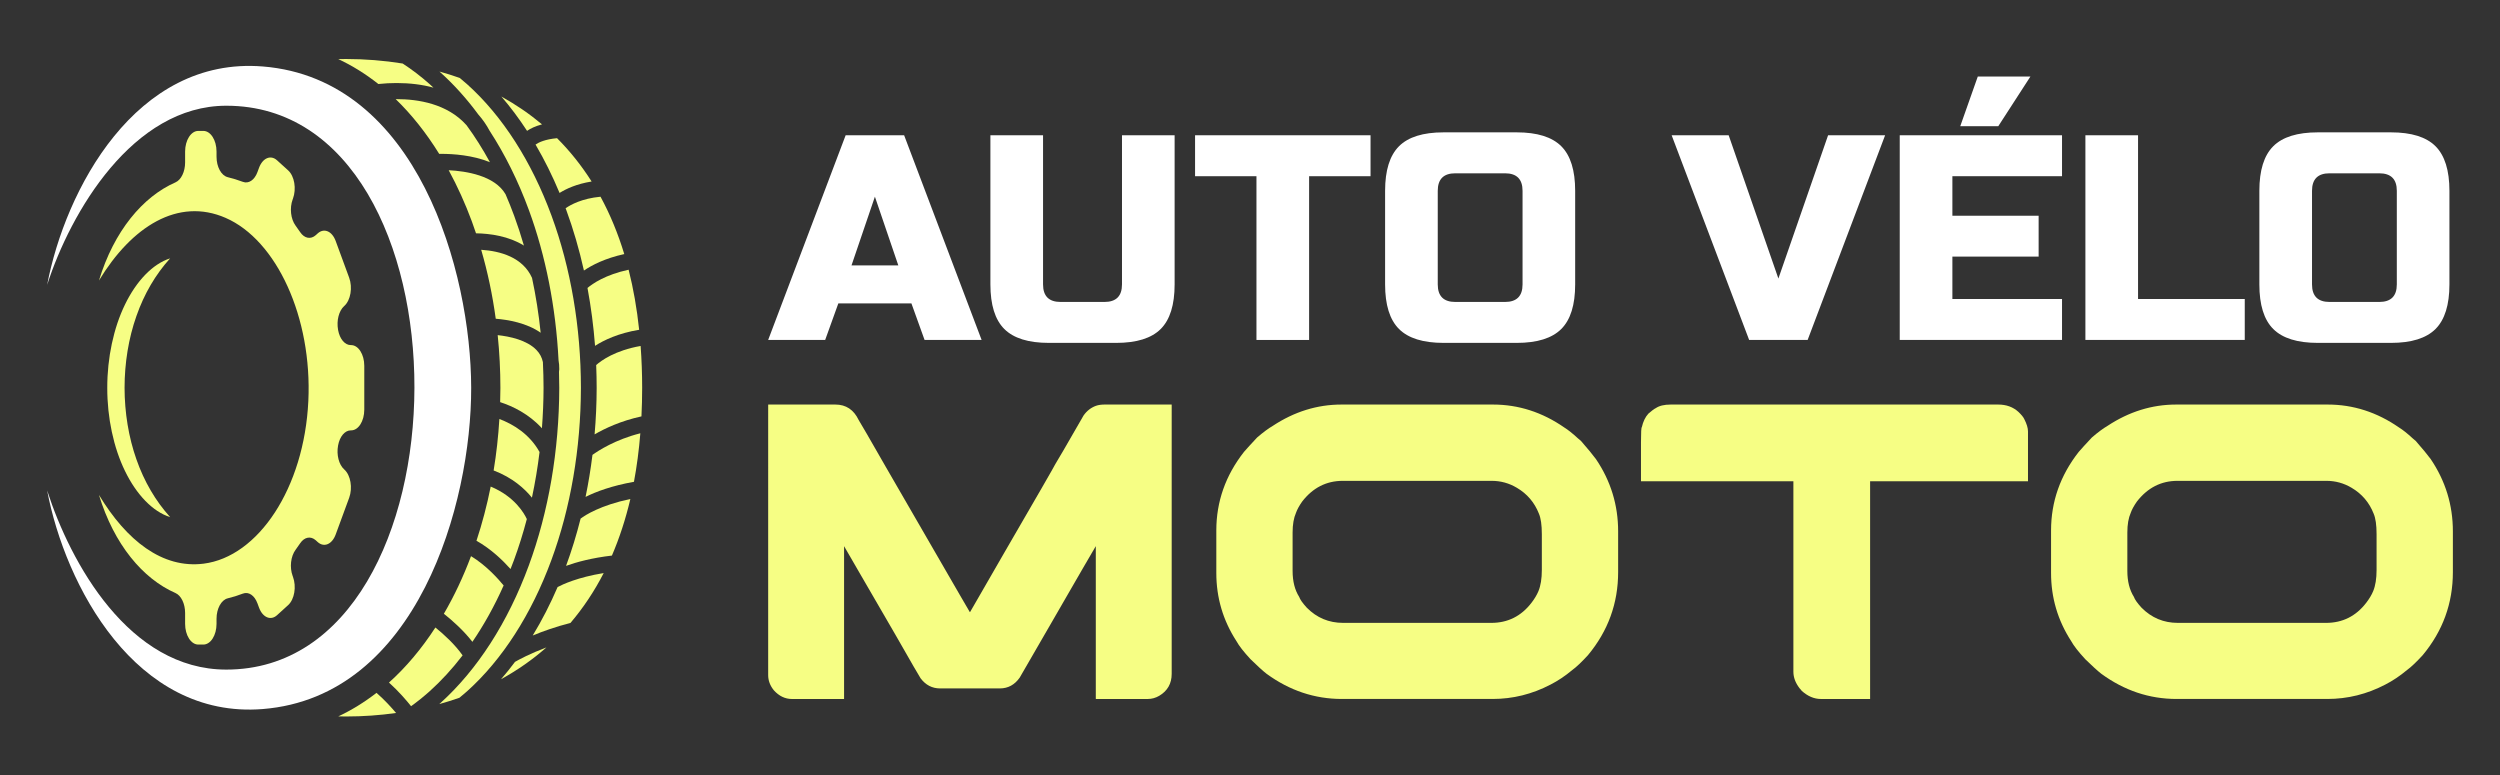 <?xml version="1.0" encoding="utf-8"?>
<!-- Generator: Adobe Illustrator 16.0.0, SVG Export Plug-In . SVG Version: 6.00 Build 0)  -->
<!DOCTYPE svg PUBLIC "-//W3C//DTD SVG 1.1//EN" "http://www.w3.org/Graphics/SVG/1.1/DTD/svg11.dtd">
<svg version="1.1" id="Calque_1" xmlns="http://www.w3.org/2000/svg" xmlns:xlink="http://www.w3.org/1999/xlink" x="0px" y="0px"
	 width="161.167px" height="49.994px" viewBox="0 0 161.167 49.994" enable-background="new 0 0 161.167 49.994"
	 xml:space="preserve">
<rect x="0" y="0" width="161.167" height="49.994" fill="#333333" stroke="none"/>
<g>
	<g>
		<g>
			<path fill="#F6FE84" d="M10.967,16.655c-1.128,0.358-2.176,1.465-2.907,2.973C7.323,21.137,6.912,23.069,6.915,25
				c-0.004,1.932,0.408,3.863,1.146,5.371c0.732,1.508,1.781,2.613,2.909,2.968c-0.935-1.035-1.676-2.292-2.177-3.729
				c-0.504-1.43-0.76-3.017-0.763-4.611c0.001-1.595,0.257-3.183,0.76-4.613C9.291,18.947,10.031,17.689,10.967,16.655z"/>
			<path fill="#F6FE84" d="M23.484,26.411v-2.828c0-0.738-0.38-1.336-0.85-1.336h-0.022c-0.378,0-0.711-0.393-0.815-0.965
				c-0.001-0.006-0.002-0.013-0.003-0.021c-0.108-0.59,0.051-1.22,0.39-1.527l0.013-0.011c0.406-0.368,0.546-1.186,0.311-1.824
				l-0.868-2.362c-0.234-0.64-0.754-0.857-1.161-0.488l-0.118,0.107c-0.326,0.295-0.735,0.218-1.009-0.188
				c-0.098-0.145-0.196-0.285-0.298-0.423c-0.312-0.422-0.393-1.127-0.188-1.687l0.02-0.052c0.234-0.639,0.096-1.455-0.312-1.824
				l-0.716-0.649c-0.406-0.368-0.926-0.149-1.161,0.489l-0.101,0.273c-0.188,0.515-0.571,0.768-0.939,0.628
				c-0.317-0.12-0.662-0.224-0.976-0.301c-0.415-0.102-0.722-0.66-0.722-1.32V9.774c0-0.737-0.38-1.335-0.85-1.335h-0.326
				c-0.469,0-0.85,0.598-0.85,1.335v0.698c0,0.599-0.254,1.123-0.621,1.284c-2.106,0.925-3.964,3.134-4.933,6.329
				c2.111-3.485,5.096-5.373,8.159-4.042c3.299,1.434,5.597,6.43,5.339,11.816c-0.269,5.601-3.225,10.035-6.753,10.479
				c-2.656,0.333-4.967-1.489-6.745-4.432c0.971,3.194,2.827,5.402,4.933,6.325c0.366,0.161,0.621,0.685,0.621,1.284v0.703
				c0,0.737,0.381,1.335,0.85,1.335h0.326c0.47,0,0.85-0.598,0.85-1.335v-0.326c0-0.662,0.31-1.221,0.726-1.321
				c0.318-0.076,0.658-0.181,0.974-0.304c0.367-0.142,0.749,0.115,0.938,0.63l0.101,0.273c0.235,0.639,0.755,0.857,1.161,0.49
				l0.716-0.65c0.407-0.368,0.546-1.186,0.312-1.824l-0.021-0.056c-0.206-0.559-0.124-1.265,0.188-1.686
				c0.101-0.138,0.199-0.278,0.297-0.422c0.273-0.406,0.683-0.483,1.009-0.188l0.12,0.109c0.407,0.369,0.927,0.151,1.161-0.488
				l0.868-2.362c0.235-0.639,0.096-1.456-0.311-1.824l-0.014-0.012c-0.339-0.308-0.499-0.938-0.391-1.528
				c0.002-0.007,0.003-0.013,0.004-0.02c0.104-0.571,0.438-0.964,0.815-0.964h0.023C23.104,27.747,23.484,27.149,23.484,26.411z"/>
		</g>
		<path fill="#FFFFFF" d="M3.04,18.365c1.163-6.114,5.703-14.739,13.902-14.08c9.995,0.804,13.419,13.242,13.434,20.713
			c0.015,7.46-3.462,19.914-13.437,20.712c-8.2,0.655-12.741-7.976-13.9-14.092c1.51,4.691,5.292,11.549,11.548,11.549
			c16.099,0,16.247-36.351,0.003-36.351C8.56,6.816,4.547,13.679,3.04,18.365z"/>
		<g>
			<path fill="#F6FE84" d="M34.855,21.45c-0.896-0.632-2.097-0.838-2.896-0.902c-0.207-1.526-0.522-3.019-0.938-4.445
				c1.236,0.081,2.682,0.482,3.277,1.811C34.545,19.064,34.731,20.251,34.855,21.45z"/>
			<path fill="#F6FE84" d="M38.332,28.003c0.086-0.999,0.131-2.004,0.133-2.994c0-0.482-0.011-0.978-0.031-1.477
				c0.331-0.293,1.224-0.941,2.865-1.229c0.065,0.885,0.099,1.792,0.099,2.704c0,0.608-0.016,1.225-0.045,1.836
				C40.028,27.13,38.997,27.617,38.332,28.003z"/>
			<path fill="#F6FE84" d="M26.501,45.526c-0.272-0.342-0.787-0.949-1.425-1.524c1.094-0.98,2.1-2.174,2.992-3.549
				c0.567,0.458,1.256,1.09,1.755,1.796c-0.665,0.866-1.378,1.644-2.12,2.311C27.315,44.906,26.912,45.23,26.501,45.526z"/>
			<path fill="#F6FE84" d="M28.371,45.343c2.395-2.152,4.371-5.222,5.716-8.878c1.278-3.47,1.958-7.432,1.967-11.456
				c0-0.323-0.005-0.664-0.017-1.037l0.017-0.169c0.003-0.198-0.013-0.396-0.047-0.588c-0.171-3.394-0.831-6.738-1.911-9.673
				c-0.686-1.863-1.538-3.585-2.535-5.116c-0.194-0.366-0.441-0.724-0.724-1.043c-0.749-1.018-1.582-1.942-2.46-2.73
				c-0.016-0.014-0.03-0.027-0.046-0.041c0.443,0.124,0.881,0.262,1.307,0.413c0.162,0.133,0.323,0.27,0.482,0.411
				c2.267,2.035,4.147,4.965,5.438,8.474c1.237,3.363,1.892,7.201,1.893,11.099c-0.009,3.9-0.666,7.735-1.902,11.091
				c-1.286,3.497-3.165,6.423-5.434,8.461c-0.163,0.146-0.328,0.285-0.495,0.421c-0.423,0.148-0.857,0.285-1.299,0.408
				C28.337,45.373,28.354,45.359,28.371,45.343z"/>
			<path fill="#F6FE84" d="M31.585,10.457c-1.121-0.459-2.384-0.538-3.121-0.538c-0.053,0-0.103,0.001-0.15,0.001
				c-0.838-1.353-1.778-2.536-2.804-3.529c0.023,0,0.047,0,0.07,0c1.368,0,3.258,0.292,4.496,1.681
				C30.606,8.794,31.115,9.598,31.585,10.457z"/>
			<path fill="#F6FE84" d="M30.454,41.377c-0.568-0.73-1.273-1.36-1.839-1.81c0.668-1.146,1.256-2.394,1.75-3.713
				c0.97,0.581,1.765,1.476,2.103,1.888C31.883,39.056,31.206,40.276,30.454,41.377z"/>
			<path fill="#F6FE84" d="M34.936,27.61c-0.842-0.923-1.874-1.42-2.693-1.686c0.01-0.326,0.016-0.628,0.016-0.917
				c0-1.131-0.059-2.274-0.174-3.402c0.767,0.082,1.873,0.313,2.494,0.953c0.219,0.226,0.355,0.482,0.42,0.785
				c0.027,0.569,0.041,1.129,0.042,1.664C35.038,25.865,35.003,26.737,34.936,27.61z"/>
			<path fill="#F6FE84" d="M32.913,36.683c-0.497-0.556-1.271-1.305-2.197-1.821c0.37-1.117,0.678-2.29,0.918-3.494
				c1.547,0.642,2.16,1.728,2.329,2.093c-0.239,0.914-0.518,1.801-0.826,2.639C33.068,36.285,32.995,36.476,32.913,36.683z"/>
			<path fill="#F6FE84" d="M34.292,32.083c-0.464-0.574-1.242-1.288-2.469-1.754c0.178-1.081,0.302-2.194,0.37-3.318
				c0.879,0.333,1.938,0.959,2.59,2.129C34.662,30.138,34.497,31.125,34.292,32.083z"/>
			<path fill="#F6FE84" d="M33.775,15.832c-0.979-0.608-2.158-0.775-3.088-0.791c-0.095-0.285-0.181-0.531-0.267-0.764
				c-0.427-1.156-0.929-2.266-1.494-3.303c1.115,0.056,2.963,0.339,3.666,1.55c0.2,0.463,0.387,0.93,0.554,1.385
				C33.374,14.527,33.584,15.171,33.775,15.832z"/>
			<path fill="#F6FE84" d="M36.497,36.465c0.353-0.957,0.667-1.977,0.933-3.033c0.298-0.223,1.28-0.859,3.207-1.264
				c-0.304,1.295-0.703,2.521-1.189,3.648c-1.284,0.149-2.262,0.414-2.956,0.663C36.493,36.475,36.495,36.47,36.497,36.465z"/>
			<path fill="#F6FE84" d="M37.75,32.033c0.183-0.887,0.332-1.795,0.444-2.709c0.363-0.262,1.469-0.985,3.086-1.391
				c-0.088,1.089-0.226,2.139-0.411,3.128C39.449,31.313,38.437,31.69,37.75,32.033z"/>
			<path fill="#F6FE84" d="M38.361,22.295c-0.097-1.259-0.26-2.513-0.487-3.732c0.329-0.278,1.159-0.854,2.651-1.175
				c0.307,1.206,0.535,2.507,0.679,3.872C39.859,21.48,38.931,21.93,38.361,22.295z"/>
			<path fill="#F6FE84" d="M27.943,5.65c-0.722-0.198-1.516-0.297-2.373-0.297c-0.394,0-0.789,0.021-1.178,0.063
				c-0.827-0.653-1.694-1.191-2.583-1.606c0.157-0.004,0.328-0.006,0.513-0.006c1.209,0,2.432,0.098,3.637,0.291
				c0.604,0.391,1.192,0.842,1.751,1.34C27.787,5.505,27.865,5.576,27.943,5.65z"/>
			<path fill="#F6FE84" d="M34.343,40.969c0.594-0.977,1.131-2.023,1.604-3.124c0.315-0.168,1.3-0.63,2.971-0.901
				c-0.603,1.174-1.322,2.253-2.143,3.216C35.82,40.403,34.995,40.698,34.343,40.969z"/>
			<path fill="#F6FE84" d="M22.331,46.189c-0.188,0-0.362-0.002-0.522-0.006c0.842-0.394,1.668-0.901,2.463-1.517
				c0.521,0.453,0.972,0.953,1.262,1.298C24.47,46.114,23.396,46.189,22.331,46.189C22.331,46.189,22.331,46.189,22.331,46.189z"/>
			<path fill="#F6FE84" d="M36.073,12.439c-0.459-1.102-0.979-2.148-1.548-3.119c0.209-0.147,0.619-0.34,1.386-0.412
				c0.831,0.829,1.579,1.768,2.229,2.793C37.168,11.856,36.492,12.176,36.073,12.439z"/>
			<path fill="#F6FE84" d="M37.644,17.441c-0.303-1.359-0.685-2.669-1.137-3.899c-0.015-0.038-0.029-0.078-0.044-0.117
				c0.327-0.229,1.055-0.631,2.251-0.743c0.614,1.128,1.128,2.37,1.53,3.697C39,16.652,38.155,17.094,37.644,17.441z"/>
			<path fill="#F6FE84" d="M32.3,43.787c0.312-0.359,0.613-0.733,0.901-1.119c0.236-0.137,0.962-0.53,2.026-0.932
				C34.342,42.519,33.363,43.204,32.3,43.787z"/>
			<path fill="#F6FE84" d="M33.978,8.436c-0.518-0.794-1.071-1.534-1.656-2.212c0.941,0.52,1.817,1.12,2.619,1.794
				C34.509,8.132,34.197,8.285,33.978,8.436z"/>
		</g>
	</g>
	<g>
		<g>
			<path fill="#FFFFFF" d="M53.196,21.916h-3.675l4.995-13.195h3.771l4.995,13.195h-3.677l-0.848-2.356h-4.712L53.196,21.916z
				 M54.894,17.109h3.017l-1.509-4.43L54.894,17.109z"/>
			<path fill="#FFFFFF" d="M72.33,8.721h3.394v9.613c0,1.32-0.299,2.278-0.896,2.875c-0.597,0.597-1.555,0.896-2.874,0.896h-4.335
				c-1.32,0-2.277-0.299-2.875-0.896c-0.597-0.597-0.896-1.555-0.896-2.875V8.721h3.394v9.613c0,0.755,0.377,1.132,1.131,1.132
				h2.827c0.754,0,1.131-0.377,1.131-1.132V8.721z"/>
			<path fill="#FFFFFF" d="M84.394,21.916H81V11.36h-3.958v-2.64h11.312v2.64h-3.96V21.916z"/>
			<path fill="#FFFFFF" d="M101.546,18.334c0,1.32-0.297,2.278-0.895,2.875s-1.555,0.896-2.875,0.896h-4.712
				c-1.319,0-2.277-0.299-2.875-0.896c-0.597-0.597-0.896-1.555-0.896-2.875v-6.031c0-1.319,0.299-2.277,0.896-2.875
				c0.598-0.597,1.556-0.896,2.875-0.896h4.712c1.32,0,2.277,0.299,2.875,0.896c0.598,0.598,0.895,1.556,0.895,2.875V18.334z
				 M98.154,12.303c0-0.754-0.378-1.131-1.131-1.131h-3.205c-0.754,0-1.131,0.377-1.131,1.131v6.031
				c0,0.755,0.377,1.132,1.131,1.132h3.205c0.753,0,1.131-0.377,1.131-1.132V12.303z"/>
			<path fill="#FFFFFF" d="M114.647,17.957l3.204-9.236h3.676l-4.995,13.195h-3.77l-4.996-13.195h3.676L114.647,17.957z"/>
			<path fill="#FFFFFF" d="M132.932,21.916H122.47V8.721h10.462v2.64h-7.068v2.545h5.56v2.638h-5.56v2.733h7.068V21.916z
				 M126.371,8.137l1.131-3.204h3.393l-2.073,3.204H126.371z"/>
			<path fill="#FFFFFF" d="M137.832,19.276h6.88v2.64h-10.273V8.721h3.394V19.276z"/>
			<path fill="#FFFFFF" d="M157.907,18.334c0,1.32-0.299,2.278-0.896,2.875c-0.598,0.597-1.555,0.896-2.875,0.896h-4.712
				c-1.32,0-2.278-0.299-2.875-0.896c-0.598-0.597-0.895-1.555-0.895-2.875v-6.031c0-1.319,0.297-2.277,0.895-2.875
				c0.597-0.597,1.555-0.896,2.875-0.896h4.712c1.32,0,2.277,0.299,2.875,0.896c0.597,0.598,0.896,1.556,0.896,2.875V18.334z
				 M154.515,12.303c0-0.754-0.378-1.131-1.132-1.131h-3.204c-0.754,0-1.131,0.377-1.131,1.131v6.031
				c0,0.755,0.377,1.132,1.131,1.132h3.204c0.754,0,1.132-0.377,1.132-1.132V12.303z"/>
		</g>
		<g>
			<path fill="#F6FE84" d="M49.535,26.08h4.321c0.68,0,1.181,0.331,1.498,0.994c0.09,0.137,0.677,1.149,1.758,3.039
				c1.571,2.717,3.165,5.474,4.782,8.271c0.064,0.109,0.273,0.468,0.627,1.076h0.015c0.054-0.1,0.79-1.376,2.207-3.829
				c2.089-3.598,3.189-5.505,3.297-5.724c0.092-0.136,0.696-1.176,1.813-3.12c0.209-0.3,0.478-0.509,0.805-0.627
				c0.153-0.055,0.35-0.081,0.585-0.081h4.278c0.01,0,0.014,0.004,0.014,0.013V43.44c0,0.626-0.268,1.1-0.804,1.417
				c-0.236,0.137-0.481,0.204-0.735,0.204h-3.338c-0.01,0-0.015-0.004-0.015-0.014v-9.839c-0.182,0.3-1.126,1.932-2.834,4.893
				l-2.072,3.584c-0.326,0.464-0.753,0.695-1.281,0.695h-3.855c-0.508,0-0.927-0.218-1.254-0.654
				c-0.055-0.073-0.59-0.999-1.607-2.78c-0.063-0.1-0.822-1.407-2.276-3.924c-0.518-0.899-0.867-1.504-1.049-1.813v9.839
				c0,0.01-0.005,0.014-0.014,0.014h-3.339c-0.445,0-0.836-0.186-1.172-0.559c-0.245-0.3-0.368-0.627-0.368-0.981V26.093
				C49.521,26.084,49.526,26.08,49.535,26.08z"/>
			<path fill="#F6FE84" d="M86.478,26.08h9.771c1.644,0,3.179,0.494,4.605,1.485c0.236,0.145,0.531,0.381,0.886,0.708
				c0.055,0.046,0.113,0.096,0.178,0.149c0.444,0.51,0.767,0.899,0.967,1.173c0.954,1.408,1.431,2.961,1.431,4.66v2.63
				c0,2.008-0.648,3.793-1.948,5.355c-0.409,0.445-0.744,0.763-1.008,0.954c-0.454,0.381-0.923,0.695-1.404,0.94
				c-1.182,0.617-2.425,0.926-3.733,0.926h-9.717c-1.753,0-3.369-0.54-4.851-1.621c-0.246-0.191-0.591-0.505-1.035-0.94
				c-0.445-0.481-0.751-0.872-0.913-1.172c-0.864-1.335-1.295-2.798-1.295-4.389v-2.738c0-1.861,0.595-3.553,1.785-5.069
				c0.173-0.199,0.453-0.509,0.846-0.927c0.39-0.336,0.726-0.585,1.008-0.749C83.439,26.539,84.916,26.08,86.478,26.08z
				 M83.33,34.324v2.479c0,0.673,0.141,1.231,0.424,1.676c0.054,0.164,0.217,0.396,0.489,0.695c0.645,0.654,1.426,0.981,2.344,0.981
				h9.553c1.063,0,1.926-0.432,2.589-1.294c0.19-0.246,0.342-0.495,0.449-0.75c0.146-0.354,0.219-0.809,0.219-1.363v-2.315
				c0-0.591-0.064-1.031-0.19-1.322c-0.282-0.717-0.754-1.272-1.417-1.663c-0.501-0.299-1.041-0.449-1.622-0.449h-9.606
				c-1.055,0-1.928,0.445-2.617,1.336c-0.189,0.271-0.322,0.513-0.395,0.722C83.402,33.393,83.33,33.815,83.33,34.324z"/>
			<path fill="#F6FE84" d="M107.709,26.08h21.107c0.527,0,0.964,0.159,1.309,0.477c0.19,0.182,0.313,0.331,0.368,0.45
				c0.164,0.317,0.245,0.585,0.245,0.804v3.216H120.56v14.035h-3.161c-0.446,0-0.864-0.177-1.254-0.531
				c-0.01-0.009-0.02-0.022-0.027-0.041c-0.027-0.026-0.063-0.068-0.108-0.123c-0.265-0.345-0.396-0.698-0.396-1.063V31.026h-9.825
				v-2.508c0-0.645,0.019-0.972,0.055-0.98c0.083-0.364,0.223-0.654,0.423-0.873c0.218-0.19,0.377-0.309,0.477-0.354
				C106.968,26.157,107.291,26.08,107.709,26.08z"/>
			<path fill="#F6FE84" d="M140.29,26.08h9.771c1.645,0,3.18,0.494,4.605,1.485c0.237,0.145,0.532,0.381,0.887,0.708
				c0.055,0.046,0.113,0.096,0.178,0.149c0.444,0.51,0.768,0.899,0.968,1.173c0.953,1.408,1.43,2.961,1.43,4.66v2.63
				c0,2.008-0.648,3.793-1.948,5.355c-0.409,0.445-0.744,0.763-1.008,0.954c-0.456,0.381-0.923,0.695-1.404,0.94
				c-1.181,0.617-2.425,0.926-3.733,0.926h-9.716c-1.754,0-3.37-0.54-4.852-1.621c-0.244-0.191-0.591-0.505-1.035-0.94
				c-0.445-0.481-0.749-0.872-0.913-1.172c-0.864-1.335-1.295-2.798-1.295-4.389v-2.738c0-1.861,0.595-3.553,1.785-5.069
				c0.171-0.199,0.454-0.509,0.846-0.927c0.39-0.336,0.726-0.585,1.008-0.749C137.252,26.539,138.729,26.08,140.29,26.08z
				 M137.143,34.324v2.479c0,0.673,0.142,1.231,0.423,1.676c0.054,0.164,0.218,0.396,0.49,0.695
				c0.646,0.654,1.426,0.981,2.344,0.981h9.554c1.062,0,1.925-0.432,2.588-1.294c0.19-0.246,0.342-0.495,0.449-0.75
				c0.146-0.354,0.219-0.809,0.219-1.363v-2.315c0-0.591-0.064-1.031-0.19-1.322c-0.282-0.717-0.755-1.272-1.417-1.663
				c-0.5-0.299-1.041-0.449-1.622-0.449h-9.606c-1.055,0-1.927,0.445-2.617,1.336c-0.19,0.271-0.322,0.513-0.395,0.722
				C137.215,33.393,137.143,33.815,137.143,34.324z"/>
		</g>
	</g>
</g>
</svg>
